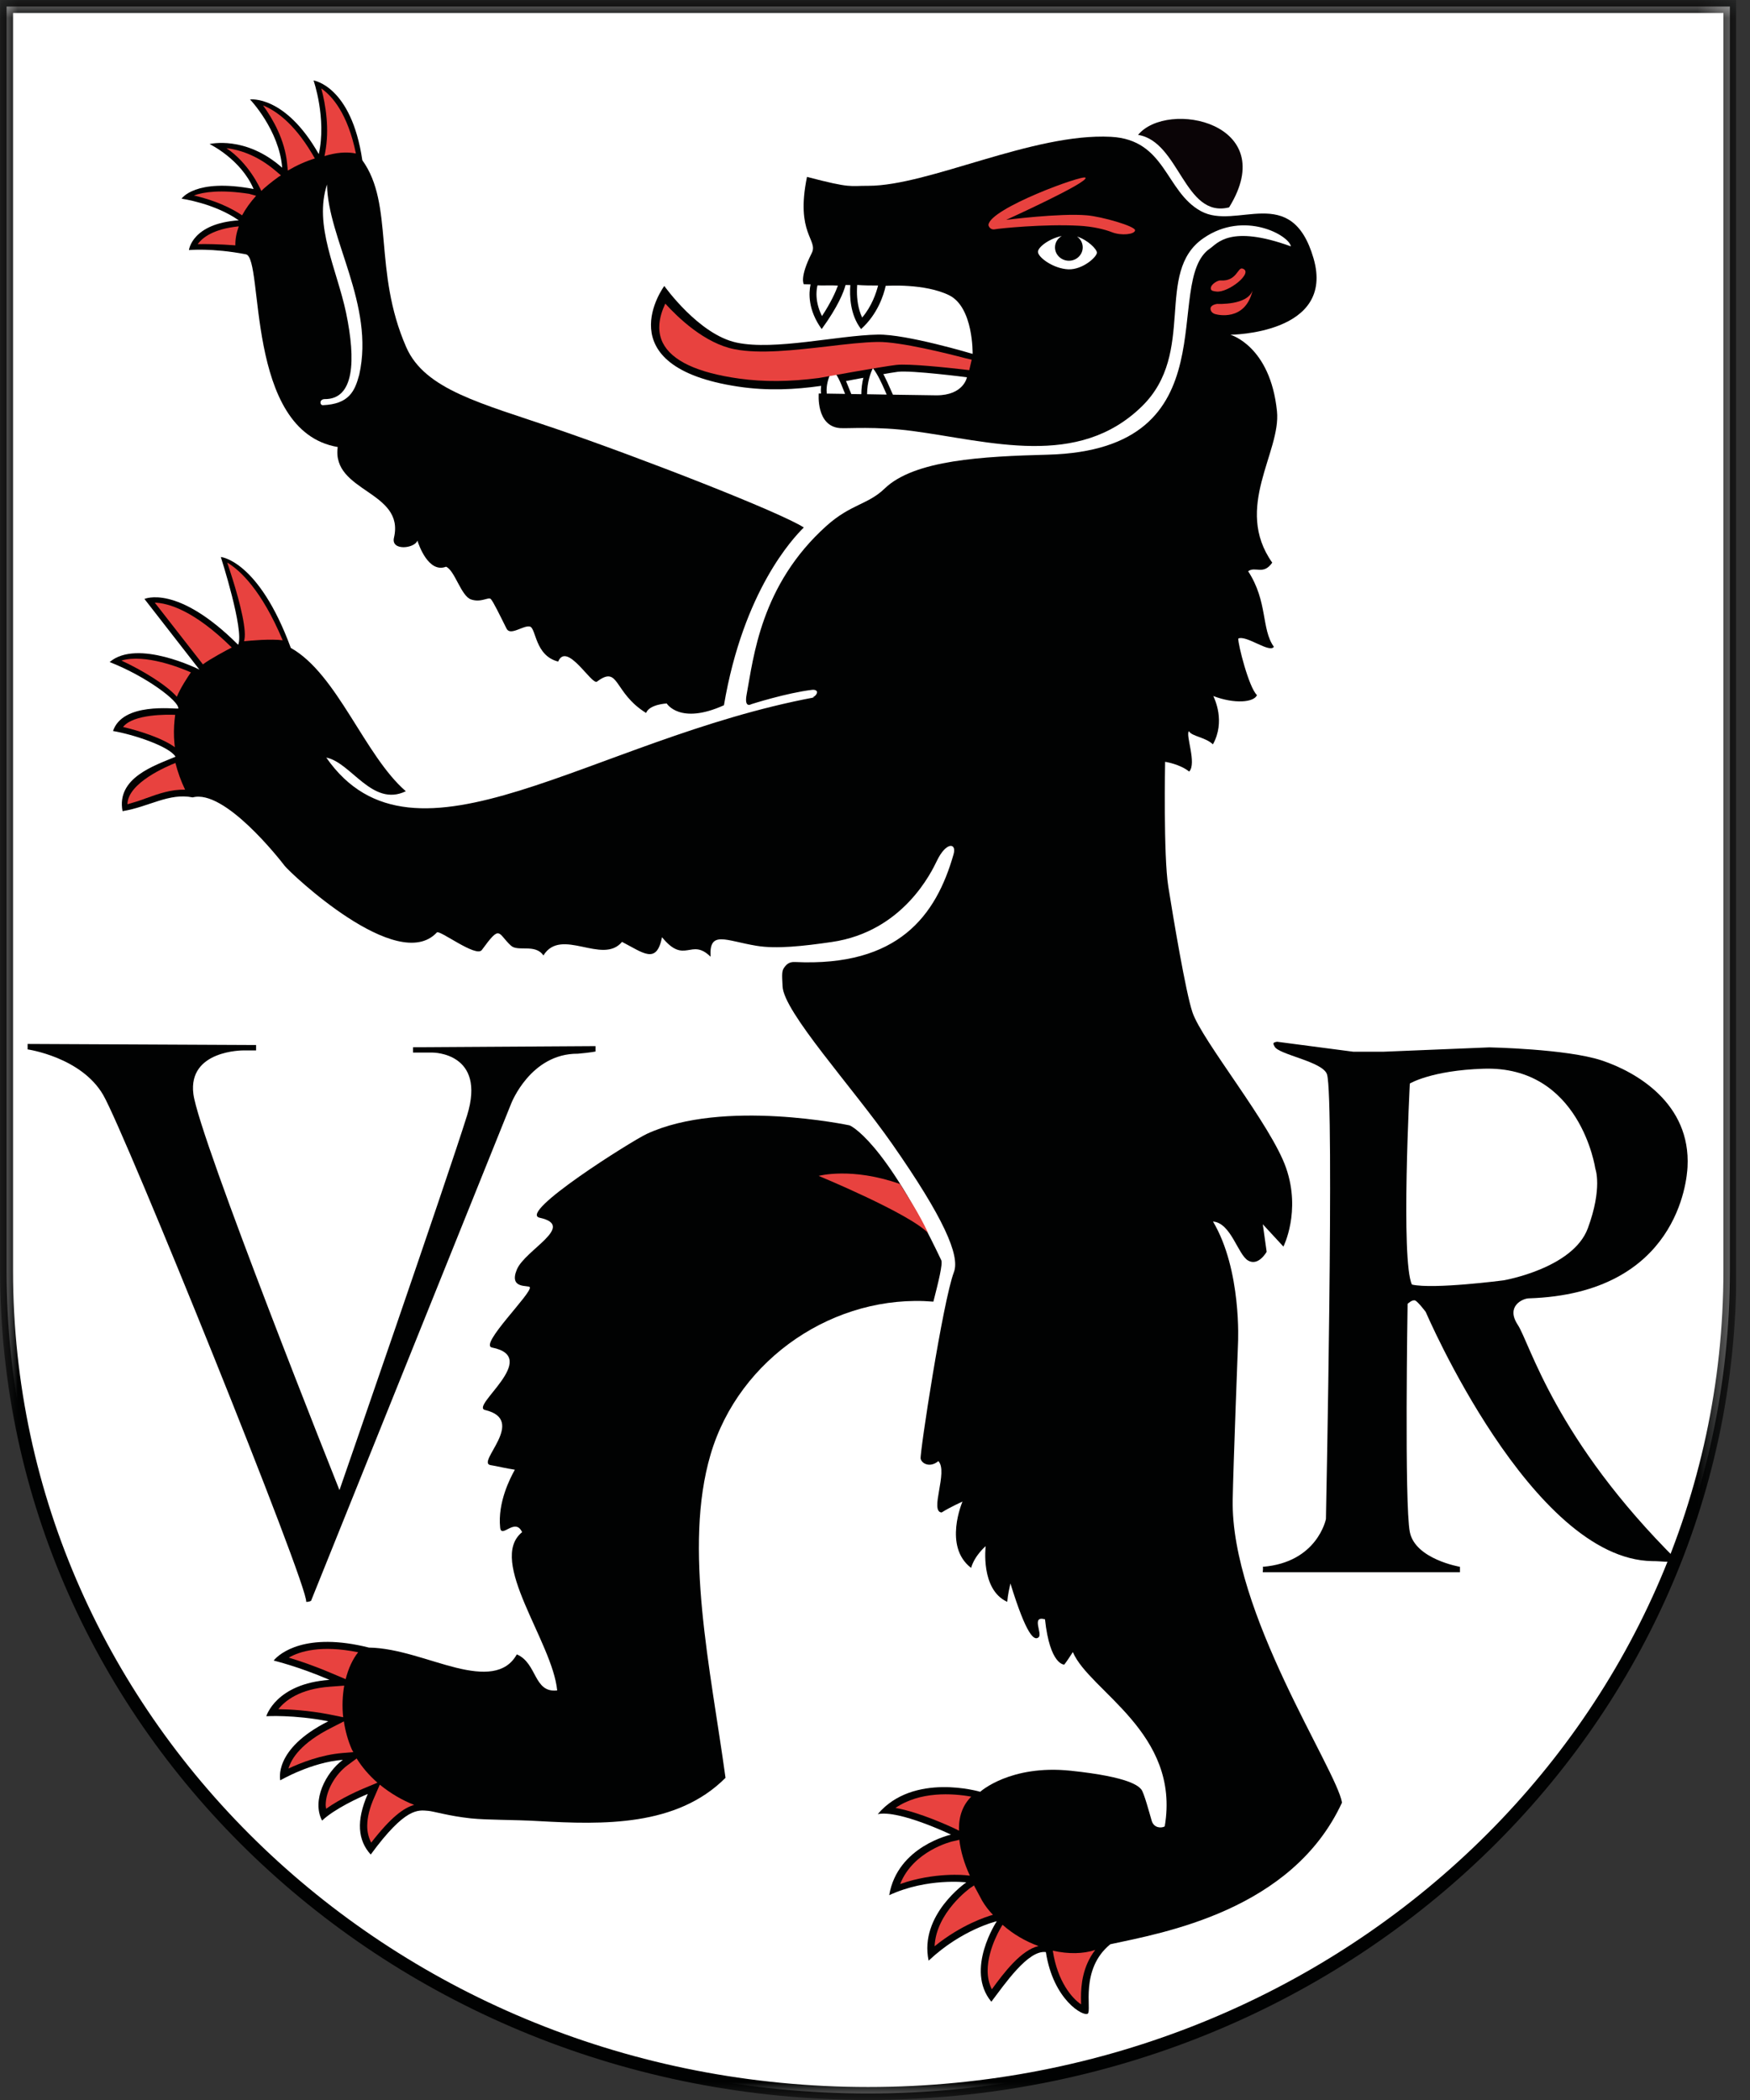 <svg width="50" height="60" viewBox="0 0 50 60" fill="none" xmlns="http://www.w3.org/2000/svg">
<rect x="0" y="0" width="50" height="60" fill="#333333" stroke="none"/>
<g clip-path="url(#clip0_394_6020)">
<path d="M24.788 0.186H49.425V36.311C49.425 49.291 38.4 59.814 24.805 59.814C11.208 59.814 0.188 49.291 0.188 36.311V0.186H24.788Z" fill="white"/>
<mask id="mask0_394_6020" style="mask-type:luminance" maskUnits="userSpaceOnUse" x="0" y="0" width="50" height="60">
<path d="M49.608 0H0V60H49.608V0Z" fill="white"/>
</mask>
<g mask="url(#mask0_394_6020)">
<path d="M24.788 0.186H49.425V36.311C49.425 49.291 38.4 59.814 24.805 59.814C11.208 59.814 0.188 49.291 0.188 36.311V0.186H24.788Z" stroke="#010202" stroke-width="0.37"/>
</g>
<path d="M0.789 29.827V29.983C0.789 29.983 2.318 30.2 2.948 31.284C3.576 32.366 8.822 45.337 8.748 45.766C8.83 45.774 8.888 45.736 8.888 45.736L14.605 31.531C14.605 31.531 15.156 30.097 16.509 30.106C16.854 30.076 17.015 30.044 17.015 30.044V29.889L11.801 29.921V30.074H12.364C12.364 30.074 13.905 30.07 13.344 31.873C12.781 33.677 9.699 42.575 9.699 42.575C9.699 42.575 5.682 32.509 5.525 31.255C5.367 29.999 6.954 30.012 6.954 30.012H7.317V29.858L0.789 29.827Z" fill="#010202"/>
<path d="M41.713 44.766C41.713 44.766 40.437 44.55 40.281 43.773C40.123 42.995 40.217 37.253 40.217 37.253C40.217 37.253 40.354 37.119 40.438 37.159C40.522 37.201 40.735 37.483 40.735 37.483C40.735 37.483 43.756 44.548 47.202 44.603C47.514 44.603 47.647 44.653 47.925 44.592C44.427 41.125 43.714 38.383 43.364 37.851C43.014 37.318 43.508 37.102 43.673 37.096C47.937 36.963 48.197 33.709 48.215 33.341C48.311 31.532 46.76 30.629 45.76 30.297C44.758 29.967 42.553 29.925 42.553 29.925L39.534 30.049H38.662L36.487 29.764C36.487 29.764 36.395 29.776 36.385 29.808C36.378 29.84 36.405 29.873 36.416 29.899C36.524 30.134 37.808 30.329 37.916 30.701C38.129 31.434 37.884 43.4 37.884 43.4C37.884 43.4 37.642 44.641 36.078 44.766C36.095 44.785 36.078 44.92 36.078 44.92H41.713L41.713 44.766Z" fill="#010202"/>
<path d="M15.856 12.242C18.324 13.087 22.275 14.627 22.966 15.071C22.657 15.376 21.241 16.877 20.684 20.15C19.424 20.72 19.049 20.099 19.049 20.099C19.049 20.099 18.558 20.121 18.459 20.37C17.515 19.785 17.701 18.993 17.058 19.474C16.907 19.587 16.199 18.318 15.947 18.902C15.277 18.732 15.322 17.945 15.138 17.901C14.957 17.859 14.582 18.176 14.474 17.963C14.292 17.6 14.087 17.173 14.02 17.113C13.952 17.051 13.743 17.225 13.458 17.127C13.172 17.029 12.995 16.297 12.744 16.192C12.241 16.386 11.96 15.557 11.926 15.445C11.85 15.672 11.165 15.75 11.256 15.364C11.572 14.021 9.471 14.062 9.649 12.772C6.979 12.318 7.55 7.364 7.025 7.266C6.06 7.08 5.398 7.145 5.398 7.145C5.398 7.145 5.483 6.386 6.821 6.295C6.12 5.804 5.188 5.677 5.188 5.677C5.188 5.677 5.569 5.083 7.246 5.4C6.878 4.541 5.987 4.116 5.987 4.116C5.987 4.116 7.009 3.859 8.062 4.792C7.977 3.715 7.144 2.841 7.144 2.841C7.144 2.841 8.144 2.706 9.108 4.403C9.335 3.383 8.959 2.299 8.959 2.299C8.959 2.299 10.038 2.453 10.352 4.578C11.266 5.847 10.651 7.737 11.607 9.92C12.14 11.137 13.753 11.522 15.856 12.242Z" fill="#010202"/>
<path d="M20.302 41.558C21.115 38.795 23.869 36.958 26.668 37.19C26.815 36.618 26.941 36.106 26.893 36.005C25.251 32.542 24.276 32.154 24.276 32.154C24.276 32.154 20.658 31.383 18.478 32.398C18.04 32.603 14.778 34.654 15.421 34.793C16.476 35.026 14.999 35.71 14.766 36.275C14.531 36.844 15.111 36.708 15.138 36.778C15.204 36.949 13.677 38.427 14.057 38.501C15.472 38.78 13.419 40.182 13.86 40.286C15.077 40.575 13.586 41.797 14.018 41.861C14.173 41.884 14.47 41.958 14.71 41.992C14.575 42.233 14.216 42.928 14.29 43.645C14.326 43.975 14.718 43.342 14.917 43.776C13.914 44.59 15.789 46.913 15.919 48.298C15.241 48.376 15.355 47.52 14.766 47.268C14.447 47.841 13.802 47.839 13.031 47.649C12.262 47.459 11.362 47.085 10.541 47.074C8.735 46.619 7.984 47.239 7.819 47.444C7.871 47.461 8.505 47.607 9.415 47.996C7.879 48.105 7.609 49.035 7.609 49.035C7.609 49.035 8.398 48.986 9.379 49.18C7.788 49.981 8.008 50.867 8.008 50.867C8.008 50.867 8.889 50.349 9.797 50.281C9.307 50.643 8.901 51.441 9.202 52.017C9.561 51.678 10.257 51.359 10.508 51.256C10.172 52.021 10.223 52.581 10.592 52.987C11.587 51.631 11.944 51.715 12.232 51.738C12.39 51.75 12.818 51.885 13.446 51.953C13.971 52.006 14.637 51.987 15.397 52.032C17.222 52.133 19.335 52.194 20.729 50.795C20.302 47.681 19.519 44.216 20.302 41.558Z" fill="#010202"/>
<path d="M32.516 3.854C33.355 2.837 36.611 3.509 35.117 5.925C33.835 6.246 33.702 4.041 32.516 3.854Z" fill="#0A0406"/>
<path d="M23.391 33.597C23.391 33.597 24.331 33.339 25.715 33.829C25.898 34.135 26.257 34.66 26.517 35.231C25.984 34.67 23.391 33.597 23.391 33.597Z" fill="#E8423F"/>
<path d="M23.268 19.925C16.888 21.119 11.838 25.26 9.322 21.645C10.038 21.786 10.633 23.069 11.595 22.607C10.417 21.588 9.638 19.258 8.309 18.512C7.387 16.003 6.309 15.914 6.309 15.914C6.309 15.914 6.985 18.016 6.804 18.422C5.058 16.678 4.127 17.113 4.127 17.113L5.698 19.132C5.698 19.132 3.925 18.239 3.133 18.916C4.164 19.319 5.115 20.027 5.095 20.244C4.969 20.261 3.506 20.06 3.229 20.886C3.812 20.985 4.837 21.323 5.015 21.621C4.419 21.873 3.321 22.22 3.501 23.176C4.251 23.056 4.826 22.646 5.505 22.783C6.412 22.538 7.984 24.542 8.135 24.74C8.285 24.937 11.36 27.854 12.482 26.641C12.558 26.558 13.604 27.368 13.767 27.142C14.31 26.398 14.212 26.663 14.598 27.018C14.795 27.202 15.294 26.956 15.526 27.299C16.034 26.476 17.214 27.582 17.772 26.911C18.386 27.228 18.757 27.562 18.915 26.778C19.568 27.58 19.739 26.78 20.302 27.335C20.256 26.569 20.733 26.878 21.615 27.023C22.185 27.118 22.954 27.032 23.76 26.915C25.813 26.619 26.622 24.896 26.767 24.598C27.034 24.04 27.34 24.08 27.245 24.406C26.747 26.16 25.668 27.626 22.714 27.486C22.552 27.478 22.475 27.548 22.405 27.645C22.337 27.744 22.34 27.826 22.359 28.181C22.388 28.91 24.353 31.059 25.482 32.672C26.96 34.786 27.434 35.873 27.255 36.345C26.939 37.178 26.274 41.536 26.304 41.677C26.334 41.819 26.574 41.945 26.81 41.746C27.099 42.044 26.549 43.188 26.903 43.214C27.17 43.047 27.5 42.903 27.5 42.903C27.5 42.903 26.943 44.184 27.746 44.797C27.846 44.442 28.162 44.176 28.162 44.176C28.162 44.176 28.006 45.417 28.778 45.767C28.792 45.687 28.779 45.636 28.869 45.241C29.334 46.746 29.552 46.886 29.674 46.78C29.796 46.678 29.45 46.153 29.857 46.266C29.997 47.578 30.407 47.56 30.407 47.56C30.407 47.56 30.457 47.507 30.653 47.202C31.118 48.315 33.736 49.503 33.278 52.183C33.183 52.238 32.971 52.233 32.907 52.026C32.846 51.821 32.684 51.21 32.607 51.125C32.533 51.042 32.314 50.773 30.589 50.592C28.864 50.412 28.006 51.194 28.006 51.194C28.006 51.194 26.098 50.626 25.078 51.833C25.686 51.704 27.172 52.418 27.172 52.418C27.172 52.418 25.642 52.749 25.406 54.148C26.496 53.645 27.608 53.782 27.608 53.782C27.608 53.782 26.256 54.71 26.532 56.019C27.482 55.123 28.48 54.892 28.48 54.892C28.48 54.892 27.564 56.276 28.324 57.192C28.693 56.71 29.372 55.703 29.882 55.774C30.093 57.146 30.962 57.628 31.08 57.532C31.199 57.435 30.844 56.268 31.723 55.55C33.223 55.225 36.917 54.592 38.343 51.502C38.182 50.545 35.156 46.065 35.22 42.838C35.236 41.94 35.372 38.372 35.372 38.372C35.372 38.372 35.482 36.288 34.657 34.901C35.173 34.939 35.368 35.852 35.663 36.017C35.958 36.186 36.19 35.765 36.19 35.765L36.08 34.979L36.669 35.617C36.669 35.617 37.175 34.617 36.748 33.378C36.323 32.14 34.341 29.736 34.069 28.919C33.877 28.35 33.52 26.212 33.38 25.332C33.238 24.449 33.289 21.766 33.289 21.766C33.289 21.766 33.705 21.827 33.977 22.045C34.197 21.808 33.869 21.007 33.967 20.891C34.059 21.044 34.437 21.06 34.655 21.267C35.017 20.612 34.704 19.971 34.666 19.887C35.271 20.118 35.827 20.07 35.914 19.86C35.683 19.65 35.367 18.399 35.38 18.244C35.612 18.14 36.278 18.67 36.396 18.48C36.032 17.971 36.228 17.191 35.661 16.321C35.873 16.17 36.091 16.444 36.35 16.076C35.237 14.503 36.605 12.919 36.485 11.749C36.294 9.88 35.154 9.564 35.154 9.564C35.154 9.564 38.16 9.549 37.529 7.379C36.896 5.206 35.334 6.592 34.312 6.033C33.291 5.474 33.314 3.99 31.738 3.909C29.513 3.794 26.538 5.309 24.808 5.309C24.269 5.305 24.34 5.391 23.057 5.054C22.721 6.679 23.385 6.85 23.193 7.23C22.834 7.94 22.967 8.122 22.967 8.122L23.159 8.126C23.105 8.375 23.084 8.857 23.477 9.402C23.949 8.752 24.107 8.338 24.159 8.143L24.295 8.146C24.272 8.445 24.285 8.994 24.602 9.402C25.079 8.972 25.249 8.426 25.306 8.165L25.335 8.166C25.335 8.166 26.422 8.092 27.119 8.436C27.817 8.782 27.789 10.111 27.789 10.111C27.789 10.111 25.895 9.543 25.078 9.56C23.926 9.583 22.137 10.019 21.052 9.79C19.966 9.563 18.98 8.17 18.98 8.17C18.98 8.17 17.271 10.473 21.091 11.046C21.943 11.175 22.74 11.127 23.439 11.028C23.439 11.028 25.26 10.672 25.651 10.623C26.041 10.575 27.627 10.779 27.627 10.779C27.627 10.779 27.536 11.295 26.756 11.295C26.496 11.295 23.393 11.243 23.393 11.243C23.393 11.243 23.309 12.173 23.996 12.231C24.216 12.249 25.028 12.175 26.079 12.315C28.289 12.609 30.798 13.397 32.626 11.61C34.204 10.067 32.967 7.782 34.384 6.806C35.549 5.999 36.835 6.727 36.882 7.039C35.138 6.405 34.775 6.964 34.573 7.099C33.173 8.045 35.266 12.85 29.936 12.991C28.08 13.04 26.125 13.14 25.276 13.958C24.796 14.422 24.315 14.398 23.616 15.022C21.729 16.715 21.53 18.792 21.333 19.839C21.255 20.251 21.465 20.12 21.465 20.12C21.465 20.12 22.469 19.798 23.202 19.71C23.332 19.695 23.345 19.771 23.345 19.771C23.345 19.771 23.348 19.862 23.22 19.925" fill="#010202"/>
<path d="M3.469 18.873C4.048 19.142 4.742 19.556 5.053 19.908C5.148 19.667 5.373 19.327 5.454 19.211C5.161 19.081 4.147 18.675 3.469 18.873Z" fill="#E8423F"/>
<path d="M3.516 20.771C3.934 20.868 4.627 21.079 4.995 21.349C4.986 21.256 4.975 21.162 4.972 21.069C4.963 20.846 4.976 20.633 5.005 20.424C4.801 20.415 3.805 20.396 3.516 20.771Z" fill="#E8423F"/>
<path d="M4.422 17.218C4.512 17.331 5.751 18.925 5.797 18.982C6.002 18.827 6.471 18.578 6.621 18.5C5.542 17.436 4.805 17.232 4.422 17.218Z" fill="#E8423F"/>
<path d="M3.641 22.979C3.804 22.934 3.973 22.882 4.171 22.808C4.524 22.681 4.887 22.55 5.289 22.563C5.174 22.324 5.08 22.068 5.012 21.799C4.787 21.888 3.649 22.364 3.641 22.979Z" fill="#E8423F"/>
<path d="M6.992 18.039C7.001 18.16 6.992 18.249 6.973 18.321C7.156 18.303 7.734 18.249 8.077 18.294C7.465 16.843 6.851 16.288 6.492 16.074C6.676 16.616 6.953 17.505 6.992 18.039Z" fill="#E8423F"/>
<path d="M25.586 51.655C26.285 51.779 27.158 52.19 27.261 52.236C27.261 52.236 27.348 52.28 27.403 52.306C27.403 52.286 27.399 52.266 27.399 52.244C27.399 51.867 27.52 51.561 27.75 51.333C27.215 51.235 26.281 51.177 25.586 51.655Z" fill="#E8423F"/>
<path d="M27.723 53.941C27.713 53.949 26.747 54.637 26.703 55.607C27.466 54.99 28.187 54.759 28.37 54.709C28.257 54.594 28.15 54.457 28.056 54.298C28.059 54.301 28.059 54.3 27.909 54.022C27.909 54.022 27.848 53.912 27.827 53.869C27.807 53.885 27.779 53.905 27.723 53.941Z" fill="#E8423F"/>
<path d="M27.212 52.611C27.198 52.615 26.096 52.875 25.719 53.829C26.704 53.483 27.588 53.575 27.626 53.581C27.626 53.581 27.672 53.586 27.71 53.59C27.549 53.24 27.447 52.895 27.409 52.565C27.377 52.575 27.322 52.589 27.212 52.611Z" fill="#E8423F"/>
<path d="M30.078 55.733C30.079 55.736 30.081 55.742 30.081 55.742C30.216 56.617 30.629 57.096 30.888 57.268C30.888 57.197 30.885 57.07 30.885 57.07C30.885 56.706 30.936 56.177 31.292 55.713C30.952 55.826 30.529 55.835 30.078 55.733Z" fill="#E8423F"/>
<path d="M28.644 54.994C28.64 55.002 28.219 55.645 28.219 56.307C28.219 56.503 28.261 56.68 28.338 56.838C28.68 56.367 29.174 55.715 29.672 55.602C29.296 55.466 28.943 55.259 28.644 54.994Z" fill="#E8423F"/>
<path d="M10.166 4.385L10.168 4.383C9.934 3.245 9.492 2.743 9.18 2.528C9.241 2.751 9.302 3.047 9.331 3.378C9.358 3.687 9.354 4.024 9.29 4.359L9.271 4.46C9.591 4.359 9.897 4.331 10.166 4.385Z" fill="#E8423F"/>
<path d="M8.912 4.384C8.389 3.509 7.873 3.156 7.516 3.012C7.792 3.394 8.14 3.993 8.205 4.687L8.223 4.873C8.479 4.723 8.738 4.607 8.996 4.527L8.912 4.384Z" fill="#E8423F"/>
<path d="M7.118 5.538C6.306 5.413 5.82 5.484 5.539 5.585C5.904 5.67 6.406 5.825 6.847 6.107L6.917 6.153C7.019 5.963 7.154 5.776 7.317 5.594L7.118 5.538Z" fill="#E8423F"/>
<path d="M6.807 6.469C6.095 6.543 5.785 6.788 5.648 6.976C5.856 6.968 6.287 6.976 6.725 7.01C6.72 6.839 6.754 6.656 6.821 6.469H6.807Z" fill="#E8423F"/>
<path d="M8.027 5.01L7.859 4.868C7.338 4.429 6.836 4.278 6.469 4.233C7.105 4.658 7.425 5.362 7.466 5.455C7.526 5.389 7.778 5.18 7.956 5.055C7.981 5.039 8.002 5.025 8.027 5.01Z" fill="#E8423F"/>
<path d="M10.19 50.242L9.927 50.437C9.582 50.694 9.305 51.163 9.305 51.578C9.305 51.609 9.314 51.643 9.318 51.679C9.744 51.374 10.306 51.132 10.434 51.08L10.784 50.934C10.552 50.731 10.347 50.495 10.19 50.242Z" fill="#E8423F"/>
<path d="M9.825 49.182L9.481 49.358C8.602 49.798 8.324 50.246 8.242 50.53C8.592 50.365 9.179 50.135 9.788 50.086L10.095 50.061C10.081 50.038 10.065 50.01 10.054 49.987C9.94 49.727 9.865 49.454 9.825 49.182Z" fill="#E8423F"/>
<path d="M9.835 48.161L9.431 48.191C8.559 48.254 8.145 48.592 7.953 48.834C8.285 48.838 8.808 48.867 9.422 48.986L9.805 49.064C9.771 48.753 9.785 48.444 9.835 48.161Z" fill="#E8423F"/>
<path d="M10.701 51.336C10.56 51.65 10.492 51.927 10.492 52.17C10.492 52.35 10.533 52.507 10.606 52.647C11.168 51.922 11.534 51.652 11.834 51.569C11.497 51.438 11.155 51.24 10.851 50.99L10.701 51.336Z" fill="#E8423F"/>
<path d="M8.25 47.361C8.538 47.447 8.969 47.59 9.498 47.817L9.876 47.976C9.953 47.672 10.074 47.407 10.233 47.208C9.172 46.992 8.559 47.182 8.25 47.361Z" fill="#E8423F"/>
<path d="M34.778 8.683C34.778 8.683 34.572 8.705 34.587 8.832C34.598 8.96 34.75 8.981 34.75 8.981C34.75 8.981 35.582 9.209 35.79 8.29C35.652 8.731 34.778 8.683 34.778 8.683Z" fill="#E8423F"/>
<path d="M34.877 8.013C34.81 7.999 34.588 8.117 34.594 8.244C34.599 8.315 34.676 8.319 34.748 8.329C35.086 8.379 35.838 7.783 35.5 7.673C35.362 7.627 35.337 8.044 34.877 8.013Z" fill="#E8423F"/>
<path d="M31.012 5.076C30.93 4.991 28.299 5.95 28.242 6.421C28.238 6.459 28.296 6.58 28.428 6.551C28.527 6.529 29.831 6.394 30.832 6.45C31.222 6.471 31.564 6.553 31.77 6.635C32.04 6.74 32.416 6.699 32.431 6.582C32.445 6.464 31.477 6.187 31.053 6.152C30.283 6.085 28.748 6.282 28.748 6.282C28.748 6.282 31.135 5.199 31.012 5.076Z" fill="#E8423F"/>
<path d="M10.264 10.706C10.711 8.708 9.363 6.814 9.344 5.271C8.959 6.441 9.624 7.692 9.887 8.933C10.171 10.293 10.125 11.412 9.275 11.403C9.118 11.407 9.134 11.579 9.224 11.577C9.97 11.545 10.137 11.182 10.264 10.706Z" fill="white"/>
<path d="M30.772 6.758C30.873 6.829 30.935 6.941 30.935 7.068C30.935 7.279 30.758 7.45 30.541 7.45C30.322 7.45 30.143 7.279 30.143 7.068C30.143 6.929 30.221 6.808 30.336 6.743C29.976 6.816 29.656 7.062 29.656 7.195C29.656 7.352 30.098 7.679 30.527 7.695C30.938 7.707 31.34 7.34 31.34 7.218C31.338 7.119 31.081 6.857 30.772 6.758Z" fill="white"/>
<path d="M23.636 10.496C23.553 10.648 23.453 10.886 23.453 11.152C23.453 11.443 23.567 11.695 23.782 11.88L23.83 11.917H24.729L24.543 11.67C24.425 11.512 24.344 11.316 24.257 11.096C24.154 10.833 24.056 10.605 23.894 10.456L23.738 10.313L23.636 10.496Z" fill="#010202"/>
<path d="M24.791 10.452C24.708 10.621 24.609 10.903 24.609 11.284C24.609 11.43 24.626 11.588 24.662 11.757L24.689 11.889L25.15 11.869C25.148 11.869 25.562 11.857 25.562 11.857L25.854 11.849L25.692 11.613C25.6 11.478 25.518 11.293 25.433 11.1C25.325 10.852 25.214 10.612 25.07 10.425L24.909 10.217L24.791 10.452Z" fill="#010202"/>
<path d="M23.328 8.407C23.328 8.575 23.365 8.791 23.485 9.031C23.744 8.638 23.882 8.326 23.94 8.16C23.727 8.145 23.516 8.164 23.357 8.153C23.341 8.215 23.328 8.302 23.328 8.407Z" fill="white"/>
<path d="M24.484 8.329C24.484 8.543 24.515 8.823 24.633 9.073C24.907 8.751 25.035 8.37 25.088 8.158C24.889 8.158 24.675 8.157 24.491 8.142C24.488 8.196 24.484 8.257 24.484 8.329Z" fill="white"/>
<path d="M24.104 11.151C24.012 10.916 23.921 10.697 23.782 10.57C23.691 10.734 23.617 10.937 23.617 11.152C23.617 11.183 23.62 11.214 23.622 11.246C23.757 11.248 23.937 11.251 24.146 11.254C24.133 11.221 24.118 11.186 24.104 11.151Z" fill="white"/>
<path d="M25.284 11.16C25.183 10.929 25.075 10.695 24.94 10.519C24.875 10.65 24.777 10.906 24.773 11.264C24.957 11.268 25.15 11.271 25.334 11.274C25.318 11.235 25.303 11.199 25.284 11.16Z" fill="white"/>
<path d="M45.581 33.391C45.581 33.391 45.792 33.941 45.367 35.093C44.943 36.242 42.961 36.581 42.961 36.581C42.961 36.581 40.96 36.843 40.341 36.702C40.017 36.031 40.281 30.958 40.281 30.958C40.281 30.958 40.893 30.584 42.383 30.535C45.152 30.441 45.581 33.391 45.581 33.391Z" fill="white"/>
<path d="M18.836 9.351C18.836 9.508 18.87 9.656 18.933 9.788C19.188 10.306 19.923 10.651 21.121 10.817C21.824 10.915 22.567 10.908 23.397 10.8C23.409 10.797 25.206 10.472 25.611 10.426C25.959 10.386 27.047 10.501 27.498 10.553C27.498 10.553 27.64 10.57 27.693 10.576C27.711 10.496 27.747 10.353 27.763 10.277C27.709 10.263 27.555 10.228 27.555 10.228C27.14 10.118 25.719 9.759 25.075 9.77C24.667 9.777 24.17 9.834 23.644 9.897C22.697 10.005 21.718 10.12 20.991 9.979C20.135 9.813 19.369 9.072 19.008 8.675C18.924 8.856 18.836 9.096 18.836 9.351Z" fill="#E8423F"/>
</g>
<defs>
<clipPath id="clip0_394_6020">
<rect width="49.608" height="60" fill="white"/>
</clipPath>
</defs>
</svg>
